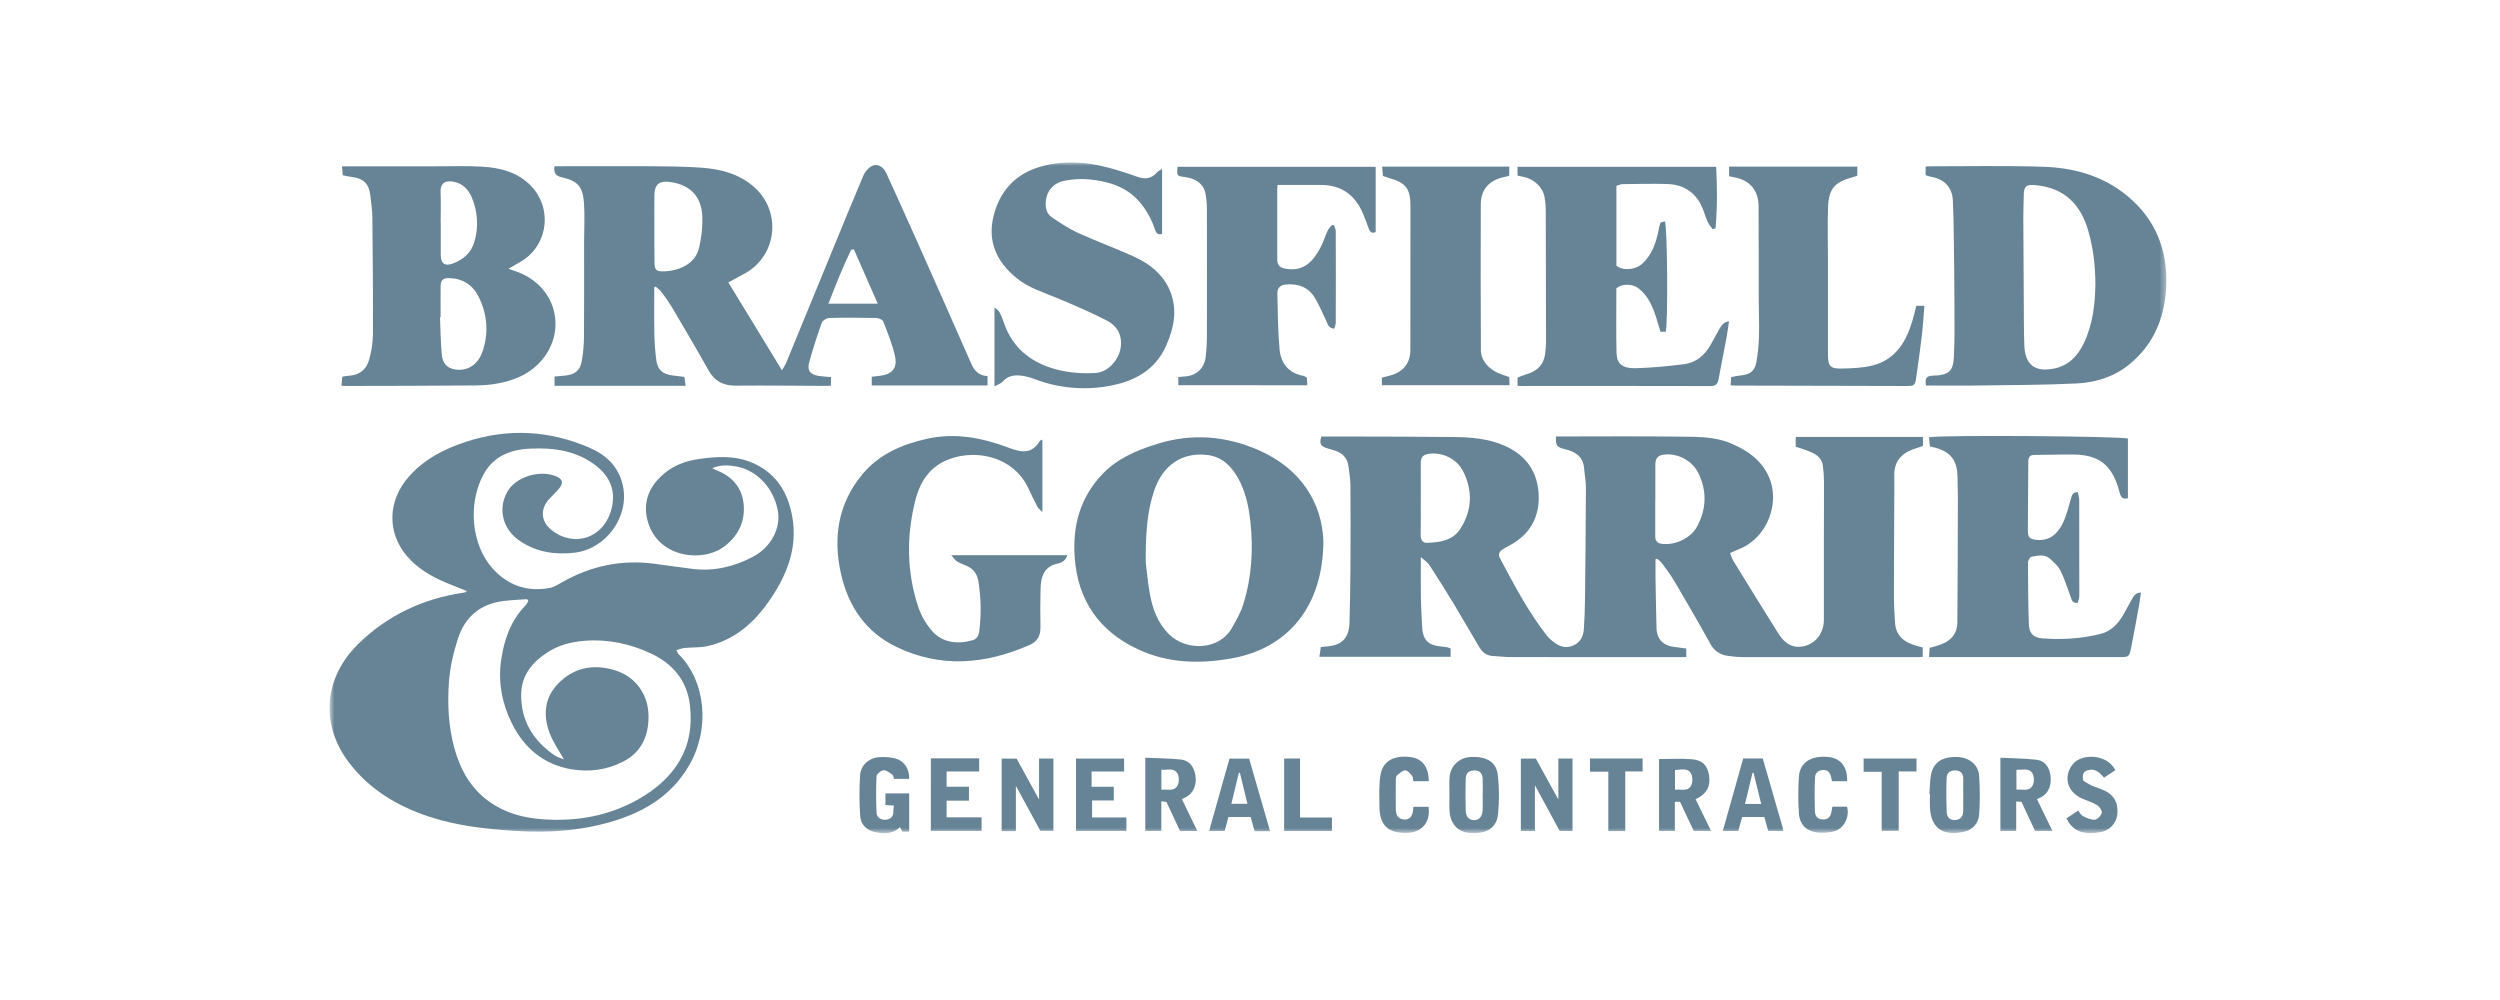 <svg width="400" height="160" viewBox="0 0 400 160" fill="none" xmlns="http://www.w3.org/2000/svg">
<g clip-path="url(#clip0_632_10509)">
<mask id="mask0_632_10509" style="mask-type:luminance" maskUnits="userSpaceOnUse" x="52" y="26" width="295" height="108">
<path d="M346.617 26H52.734V133.32H346.617V26Z" fill="white"/>
</mask>
<g mask="url(#mask0_632_10509)">
<path d="M74.665 94.552C73.526 94.095 72.42 93.67 71.329 93.21C68.992 92.23 66.832 90.962 65.156 89.028C61.891 85.26 62.001 80.129 65.414 76.264C67.877 73.475 71.071 71.826 74.536 70.691C81.26 68.483 87.906 68.851 94.378 71.659C97.037 72.81 99.011 74.711 99.66 77.699C100.736 82.644 97.007 87.818 91.974 88.425C88.831 88.793 85.876 88.364 83.212 86.576C80.438 84.714 79.615 81.483 81.159 78.703C82.487 76.311 86.338 75.097 89.011 76.223C89.985 76.633 90.185 77.252 89.525 78.076C89.011 78.718 88.384 79.272 87.832 79.884C86.377 81.5 86.564 83.49 88.285 84.835C91.964 87.715 96.689 86.024 97.852 81.388C98.573 78.506 97.578 76.196 95.276 74.444C92.249 72.135 88.712 71.622 85.03 71.773C84.143 71.796 83.26 71.909 82.395 72.108C80.158 72.659 78.432 73.883 77.321 75.98C74.847 80.652 75.412 87.187 78.823 90.962C81.242 93.641 84.323 94.745 87.918 94.077C88.642 93.942 89.328 93.505 89.987 93.129C94.586 90.52 99.482 89.503 104.727 90.204C106.751 90.474 108.774 90.771 110.811 91.023C114.233 91.446 117.453 90.673 120.452 89.095C123.379 87.553 124.943 84.513 124.461 81.765C123.815 78.085 121.07 75.186 117.736 74.623C116.5 74.413 115.293 74.341 113.955 74.908C114.231 75.048 114.353 75.123 114.485 75.173C117 76.131 118.687 77.853 118.976 80.58C119.265 83.306 118.209 85.599 116.033 87.328C112.403 90.21 104.824 89.22 103.507 82.859C102.896 79.916 104.111 77.533 106.375 75.673C108.031 74.319 109.972 73.681 112.079 73.403C114.682 73.061 117.278 72.893 119.786 73.811C123.855 75.302 125.982 78.431 126.742 82.547C127.717 87.825 125.78 92.349 122.803 96.514C120.411 99.861 117.374 102.42 113.262 103.368C112.031 103.651 110.717 103.552 109.446 103.682C109.058 103.719 108.682 103.901 108.239 104.036C108.399 104.378 108.423 104.51 108.504 104.588C112.942 108.924 113.676 116.626 110.232 122.511C107.562 127.076 103.448 129.699 98.551 131.248C93.328 132.904 87.961 133.305 82.511 132.952C77.835 132.648 73.183 132.159 68.713 130.684C63.53 128.971 58.962 126.248 55.667 121.779C51.242 115.777 51.842 108.427 57.284 103.068C61.972 98.45 67.692 95.782 74.21 94.82C74.329 94.8 74.447 94.772 74.563 94.737C74.584 94.732 74.593 94.688 74.665 94.552ZM84.533 96.128L84.322 95.863C83.08 95.957 81.834 96.009 80.6 96.156C76.911 96.594 74.416 98.656 73.29 102.119C72.554 104.376 72.002 106.759 71.829 109.11C71.581 112.648 71.741 116.21 72.694 119.687C73.647 123.164 75.343 126.202 78.355 128.318C80.857 130.075 83.691 130.855 86.745 131.077C92.148 131.478 97.303 130.586 102.015 127.95C107.915 124.638 111.255 119.751 110.371 112.696C109.886 108.832 107.59 106.157 104.14 104.551C100.791 102.993 97.252 102.229 93.506 102.527C91.453 102.696 89.519 103.178 87.788 104.26C85.308 105.809 83.47 107.897 83.393 110.974C83.288 115.205 85.253 118.441 88.684 120.819C89.173 121.159 89.788 121.315 90.224 121.505C89.442 120.088 88.483 118.754 87.933 117.273C86.883 114.433 87.085 111.653 89.317 109.362C91.655 106.97 94.534 106.271 97.765 107.068C99.59 107.518 101.137 108.391 102.284 109.964C103.43 111.537 103.835 113.244 103.755 115.135C103.641 118.11 102.425 120.438 99.743 121.838C97.136 123.197 94.282 123.556 91.447 123.087C87.004 122.351 83.836 119.67 81.88 115.696C80.328 112.539 79.663 109.154 80.186 105.594C80.666 102.323 81.695 99.32 84.064 96.895C84.287 96.702 84.386 96.391 84.533 96.128Z" fill="#678496"/>
<path d="M307.634 103.592V105.105C307.395 105.116 307.128 105.141 306.86 105.141C297.576 105.141 288.291 105.141 279.005 105.141C278.148 105.133 277.293 105.065 276.446 104.937C275.853 104.872 275.287 104.659 274.797 104.319C274.307 103.98 273.91 103.523 273.642 102.991C271.802 99.649 269.876 96.35 267.938 93.055C267.337 92.032 266.61 91.078 265.915 90.112C265.712 89.834 265.401 89.635 265.14 89.402L264.882 89.481C264.882 90.447 264.868 91.412 264.882 92.378C264.927 95.07 264.967 97.762 265.041 100.454C265.09 102.273 266.099 103.311 267.926 103.515C268.546 103.583 269.162 103.675 269.8 103.76V105.143H267.648C259.037 105.143 250.427 105.14 241.817 105.134C240.809 105.134 239.802 105.007 238.794 104.95C237.786 104.893 237.153 104.323 236.68 103.532C235.319 101.25 234.003 98.941 232.632 96.669C231.352 94.553 230.037 92.459 228.688 90.386C228.381 89.919 227.843 89.599 227.334 89.14C227.334 91.469 227.31 93.569 227.343 95.666C227.365 97.138 227.475 98.599 227.527 100.065C227.606 102.396 228.447 103.281 230.809 103.471C231.084 103.49 231.357 103.523 231.628 103.57C231.789 103.617 231.946 103.679 232.097 103.754V105.084H211.105C211.184 104.547 211.257 104.037 211.331 103.53C211.699 103.489 211.905 103.454 212.113 103.443C214.667 103.303 215.844 102.144 215.918 99.598C215.999 96.724 216.05 93.849 216.07 90.973C216.096 86.531 216.096 82.09 216.07 77.649C216.07 76.646 215.886 75.645 215.761 74.644C215.598 73.272 214.795 72.45 213.495 72.069C213.114 71.958 212.737 71.839 212.358 71.725C211.281 71.395 211.079 71.014 211.403 69.843C212.578 69.843 213.769 69.843 214.961 69.843C220.812 69.863 226.664 69.852 232.515 69.922C235.33 69.955 238.148 70.163 240.772 71.329C244.196 72.851 246.063 75.529 246.192 79.257C246.317 82.922 244.663 85.652 241.383 87.352C241.028 87.531 240.685 87.731 240.354 87.95C239.861 88.287 239.692 88.732 239.986 89.297C242.269 93.582 244.512 97.894 247.529 101.736C247.865 102.133 248.25 102.486 248.674 102.786C249.608 103.493 250.626 103.782 251.761 103.266C252.896 102.751 253.349 101.774 253.417 100.617C253.522 99.031 253.592 97.442 253.601 95.852C253.671 89.884 253.72 83.914 253.748 77.943C253.748 76.942 253.531 75.943 253.455 74.941C253.312 73.051 252.068 72.269 250.429 71.881C249.08 71.561 248.884 71.318 248.957 69.835H249.93C256.272 69.835 262.625 69.776 268.96 69.865C271.631 69.901 274.359 69.846 276.906 70.919C279.502 72.013 281.75 73.528 282.977 76.199C284.949 80.475 282.683 86.119 278.309 87.832C277.839 88.016 277.39 88.241 276.817 88.491C277.001 88.949 277.092 89.334 277.287 89.652C279.678 93.53 282.046 97.416 284.482 101.263C285.242 102.461 286.189 103.524 287.829 103.487C290.086 103.436 291.814 101.611 291.821 99.195C291.834 94.662 291.821 90.128 291.821 85.595C291.821 82.776 291.852 79.96 291.838 77.141C291.836 76.255 291.775 75.37 291.654 74.492C291.444 73.02 290.261 72.514 289.078 72.058C288.497 71.835 287.891 71.671 287.319 71.489V69.905H307.675V71.337C307.366 71.449 307.04 71.585 306.701 71.684C304.847 72.236 303.031 73.303 303.084 76.1C303.108 77.388 303.095 78.666 303.084 79.95C303.066 85.102 303.029 90.239 303.029 95.383C303.029 96.818 303.106 98.257 303.213 99.69C303.355 101.725 304.659 102.748 306.479 103.279C306.823 103.392 307.176 103.473 307.634 103.592ZM264.855 79.95H264.84V85.641C264.84 85.671 264.84 85.702 264.84 85.733C264.824 86.388 265.044 86.872 265.76 86.99C267.863 87.337 270.459 86.186 271.493 84.309C273.033 81.509 273.149 78.606 271.747 75.712C270.783 73.726 268.533 72.532 266.386 72.722C265.282 72.819 264.86 73.263 264.857 74.354C264.849 76.219 264.855 78.085 264.855 79.95ZM227.323 79.86C227.323 81.788 227.341 83.724 227.312 85.643C227.301 86.357 227.637 86.865 228.276 86.85C230.392 86.798 232.496 86.504 233.734 84.493C235.536 81.57 235.646 78.49 234.112 75.426C233.127 73.463 230.901 72.361 228.776 72.591C227.687 72.709 227.326 73.092 227.323 74.17C227.325 76.067 227.33 77.963 227.33 79.86H227.323Z" fill="#678496"/>
<path d="M158.007 60.173V61.674H139.48V60.276L140.685 60.142C142.63 59.923 143.595 58.997 143.224 57.128C142.837 55.18 142.039 53.305 141.322 51.437C141.207 51.139 140.586 50.886 140.185 50.876C137.671 50.825 135.158 50.814 132.641 50.876C132.235 50.889 131.609 51.288 131.48 51.651C130.735 53.739 130.045 55.853 129.466 57.993C129.113 59.293 129.637 59.93 130.991 60.147C131.633 60.25 132.279 60.274 132.956 60.331V61.698C132.739 61.713 132.505 61.746 132.27 61.744C127.429 61.726 122.59 61.658 117.75 61.704C115.778 61.722 114.376 61.038 113.393 59.295C111.461 55.862 109.46 52.47 107.46 49.077C106.966 48.268 106.427 47.488 105.844 46.74C105.585 46.4 105.213 46.144 104.893 45.85L104.682 45.975C104.682 48.411 104.645 50.845 104.694 53.279C104.714 54.745 104.821 56.208 105.015 57.661C105.23 59.216 106.073 59.902 107.655 60.079C108.227 60.143 108.799 60.219 109.495 60.303C109.565 60.784 109.627 61.223 109.701 61.726H88.727V60.245C89.349 60.189 89.954 60.151 90.554 60.079C91.991 59.908 92.808 59.264 93.069 57.831C93.304 56.541 93.427 55.233 93.437 53.921C93.479 48.838 93.454 43.752 93.455 38.667C93.455 36.623 93.581 34.57 93.442 32.533C93.259 29.855 92.456 28.949 89.89 28.368C88.871 28.136 88.58 27.632 88.705 26.598H89.687C94.559 26.598 99.438 26.574 104.303 26.598C106.93 26.616 109.563 26.639 112.181 26.826C115.266 27.045 118.201 27.779 120.633 29.901C125.08 33.779 124.371 40.86 119.22 43.73C118.377 44.2 117.524 44.65 116.534 45.184L125.107 59.235C125.352 58.871 125.572 58.492 125.768 58.099C128.115 52.408 130.455 46.714 132.787 41.017C134.56 36.702 136.319 32.381 138.139 28.087C138.403 27.483 138.839 26.971 139.393 26.615C140.284 26.074 141.299 26.587 141.813 27.718C143.421 31.244 145.029 34.767 146.596 38.305C149.553 44.935 152.493 51.574 155.416 58.219C155.935 59.376 156.649 60.11 158.007 60.173ZM104.7 36.389C104.7 37.339 104.7 38.286 104.7 39.236C104.7 40.215 104.724 41.193 104.726 42.179C104.726 42.827 104.895 43.348 105.646 43.403C107.622 43.543 111.139 42.75 111.853 39.646C112.252 37.993 112.425 36.295 112.368 34.596C112.216 31.354 110.372 29.547 107.167 29.113C105.502 28.889 104.731 29.511 104.704 31.165C104.676 32.901 104.7 34.64 104.7 36.389ZM140.44 48.589L136.632 39.918L136.207 39.937C134.827 42.733 133.699 45.64 132.546 48.584L140.44 48.589Z" fill="#678496"/>
<path d="M308.144 61.685C307.978 60.423 308.227 60.127 309.404 60.095C311.73 60.031 312.501 59.446 312.618 57.152C312.765 54.285 312.716 51.408 312.708 48.536C312.697 44.856 312.653 41.188 312.604 37.514C312.58 35.709 312.535 33.904 312.46 32.101C312.374 30.022 311.111 28.653 309.044 28.307C308.724 28.233 308.409 28.14 308.1 28.029V26.681C308.185 26.646 308.275 26.623 308.366 26.611C314.526 26.611 320.693 26.488 326.844 26.677C331.443 26.82 335.859 27.932 339.649 30.78C344.3 34.275 346.614 39.059 346.616 44.773C346.616 50.109 344.935 54.892 340.604 58.377C338.192 60.316 335.287 61.21 332.267 61.354C327.044 61.604 321.808 61.608 316.578 61.679C313.763 61.725 310.948 61.685 308.144 61.685ZM335.263 45.693C335.263 42.431 334.904 39.721 334.159 37.057C332.95 32.752 330.354 30.066 325.729 29.63C324.231 29.485 323.819 29.762 323.802 31.241C323.788 32.402 323.727 33.563 323.731 34.724C323.745 39.25 323.771 43.776 323.806 48.302C323.823 50.622 323.806 52.944 323.894 55.26C324.014 58.346 325.532 59.551 328.568 58.986C330.889 58.555 332.372 57.039 333.375 54.992C334.886 51.904 335.187 48.575 335.263 45.701V45.693Z" fill="#678496"/>
<path d="M54.625 61.707C54.68 61.19 54.728 60.728 54.778 60.267C55.223 60.2 55.514 60.131 55.823 60.116C57.497 60.035 58.614 59.133 59.046 57.593C59.432 56.278 59.64 54.916 59.666 53.546C59.697 47.276 59.642 41.004 59.578 34.734C59.565 33.578 59.381 32.423 59.25 31.271C59.035 29.378 58.161 28.534 56.248 28.309C55.802 28.258 55.363 28.145 54.844 28.046L54.723 26.609H55.804C60.49 26.609 65.176 26.609 69.864 26.609C72.28 26.609 74.701 26.523 77.109 26.664C80.02 26.837 82.793 27.512 84.945 29.724C88.31 33.179 87.775 38.859 83.795 41.558C83.043 42.067 82.228 42.477 81.358 42.991C81.628 43.094 81.86 43.199 82.103 43.272C86.058 44.468 88.662 47.583 88.868 51.367C89.068 55.1 86.778 58.65 83.127 60.289C80.883 61.297 78.497 61.65 76.077 61.672C69.068 61.74 62.056 61.733 55.046 61.751C54.905 61.744 54.765 61.73 54.625 61.707ZM70.493 50.766H70.398C70.488 52.777 70.501 54.797 70.692 56.8C70.847 58.397 71.908 59.192 73.524 59.168C75.214 59.146 76.602 58.075 77.236 56.144C78.217 53.163 77.959 50.227 76.559 47.443C75.63 45.603 74.044 44.568 71.936 44.499C70.832 44.465 70.508 44.803 70.497 45.901C70.482 47.519 70.493 49.145 70.493 50.766ZM70.51 35.626H70.521C70.521 37.341 70.521 39.055 70.521 40.778C70.521 42.192 71.189 42.656 72.525 42.137C74.18 41.499 75.417 40.408 75.913 38.664C76.606 36.291 76.438 33.749 75.439 31.488C74.933 30.302 74.061 29.444 72.799 29.128C71.583 28.824 70.416 29.038 70.493 30.763C70.567 32.381 70.504 34.005 70.504 35.626H70.51Z" fill="#678496"/>
<path d="M211.74 86.458C211.74 97.041 206.066 103.725 197.093 105.335C191.921 106.264 186.851 106.129 182.027 103.863C175.817 100.95 172.436 96.016 171.95 89.163C171.597 84.195 172.785 79.71 176.261 75.986C178.676 73.397 181.798 72.071 185.103 71.037C190.622 69.306 196.042 69.712 201.293 71.986C208.27 75.005 211.491 80.563 211.74 86.458ZM183.32 89.974C183.452 91.032 183.618 93.013 183.968 94.962C184.409 97.422 185.23 99.725 187.108 101.541C189.844 104.186 195.089 104.087 197.124 100.437C197.788 99.247 198.497 98.045 198.903 96.757C200.281 92.386 200.559 87.886 200.049 83.345C199.772 80.911 199.255 78.519 198.013 76.363C196.931 74.485 195.437 73.072 193.183 72.799C189.161 72.316 186.06 74.402 184.676 78.481C183.51 81.906 183.298 85.465 183.32 89.974Z" fill="#678496"/>
<path d="M308.646 105.138C308.681 104.558 308.711 104.095 308.736 103.666C309.511 103.425 310.169 103.274 310.784 103.02C312.274 102.4 313.165 101.263 313.176 99.642C313.235 93.002 313.244 86.364 313.26 79.724C313.26 78.593 313.211 77.462 313.2 76.33C313.172 73.651 312.096 72.258 309.52 71.602C309.314 71.55 309.108 71.504 308.771 71.418C308.727 70.943 308.683 70.45 308.641 69.962C310.863 69.567 339.835 69.793 340.469 70.18V79.715C339.733 79.916 339.408 79.61 339.227 79.09C339.119 78.771 339.043 78.442 338.95 78.122C337.809 74.361 335.8 72.797 331.879 72.729C329.769 72.693 327.648 72.788 325.545 72.785C324.768 72.785 324.529 73.153 324.527 73.857C324.511 77.528 324.476 81.198 324.456 84.868C324.456 86.02 324.779 86.281 325.905 86.385C327.983 86.569 329.217 85.376 330.027 83.757C330.656 82.493 330.967 81.067 331.372 79.701C331.517 79.204 331.616 78.751 332.444 78.737C332.523 79.145 332.674 79.566 332.676 79.986C332.696 85.1 332.7 90.215 332.689 95.33C332.689 95.72 332.521 96.11 332.442 96.459C331.533 96.549 331.482 95.957 331.305 95.488C330.781 94.095 330.347 92.658 329.692 91.33C329.324 90.594 328.649 89.985 328.023 89.415C327.151 88.622 326.058 88.896 325.054 89.073C324.809 89.115 324.48 89.661 324.48 89.976C324.48 93.278 324.509 96.583 324.616 99.883C324.662 101.315 325.341 102.038 326.772 102.142C329.924 102.371 333.066 102.199 336.14 101.407C337.671 101.015 338.745 99.957 339.553 98.647C340.105 97.764 340.547 96.826 341.071 95.931C341.367 95.425 341.623 94.837 342.558 94.802C342.455 95.51 342.374 96.154 342.265 96.789C341.836 99.129 341.417 101.471 340.946 103.802C340.69 105.068 340.556 105.132 339.29 105.132H308.646V105.138Z" fill="#678496"/>
<path d="M274.59 26.69C274.762 30.081 274.774 33.313 274.481 36.548L274.025 36.673C273.756 36.286 273.419 35.937 273.232 35.51C272.825 34.59 272.579 33.602 272.128 32.715C271.015 30.568 269.142 29.514 266.77 29.444C264.399 29.374 261.987 29.431 259.604 29.461C259.297 29.461 258.99 29.63 258.627 29.737V42.51C259.652 43.379 261.709 43.18 262.78 42.178C264.358 40.706 264.988 38.774 265.394 36.743C265.424 36.594 265.438 36.441 265.477 36.294C265.528 36.088 265.598 35.887 265.683 35.609L266.382 35.416C266.791 36.185 266.894 51.928 266.516 53.078H265.676C265.457 52.342 265.249 51.625 265.021 50.907C264.439 49.088 263.733 47.336 262.147 46.124C261.175 45.388 259.571 45.36 258.62 46.115C258.62 49.557 258.559 53.041 258.646 56.522C258.686 58.16 259.597 58.958 261.602 58.914C264.22 58.861 266.84 58.587 269.444 58.272C271.359 58.042 272.722 56.859 273.675 55.222C274.168 54.379 274.604 53.505 275.09 52.659C275.401 52.12 275.719 51.555 276.641 51.397C276.497 52.353 276.398 53.179 276.247 53.995C275.824 56.274 275.381 58.548 274.941 60.824C274.814 61.488 274.446 61.77 273.727 61.77C263.555 61.749 253.384 61.744 243.213 61.755C243.092 61.755 242.972 61.74 242.809 61.731V60.428C243.22 60.235 243.644 60.068 244.076 59.928C245.925 59.44 247.075 58.351 247.248 56.379C247.296 55.827 247.368 55.275 247.366 54.732C247.366 47.72 247.352 40.708 247.323 33.696C247.318 32.992 247.257 32.289 247.139 31.595C246.875 29.996 245.515 28.68 243.813 28.313C243.489 28.243 243.166 28.169 242.801 28.088V26.688L274.59 26.69Z" fill="#678496"/>
<path d="M166.782 70.343V81.934C166.403 81.538 166.121 81.347 165.983 81.082C165.448 80.055 164.958 79.005 164.451 77.954C161.652 72.214 154.19 71.647 150.13 74.354C148.091 75.712 147.037 77.761 146.468 79.996C144.984 85.836 145.063 91.681 147.02 97.414C147.475 98.644 148.141 99.785 148.987 100.786C150.694 102.882 153.219 103.116 155.597 102.442C156.333 102.234 156.602 101.66 156.681 101C157.014 98.357 156.97 95.681 156.552 93.05C156.335 91.729 155.651 90.895 154.426 90.434C153.964 90.276 153.521 90.069 153.105 89.816C152.812 89.632 152.611 89.293 152.201 88.835H170.794C170.627 89.131 170.54 89.427 170.345 89.599C170.086 89.857 169.763 90.043 169.409 90.138C166.992 90.552 166.533 92.321 166.484 94.338C166.436 96.323 166.443 98.312 166.474 100.297C166.495 101.644 166.059 102.613 164.74 103.193C157.631 106.31 150.466 106.939 143.326 103.458C138.542 101.123 135.77 97.063 134.591 91.959C133.242 86.121 134.048 80.637 137.967 75.903C140.636 72.678 144.308 71.105 148.286 70.212C152.772 69.208 157.132 70.028 161.316 71.612C163.415 72.409 165.085 72.716 166.394 70.52C166.43 70.461 166.543 70.448 166.782 70.343Z" fill="#678496"/>
<path d="M188.528 61.635V60.336C188.815 60.305 189.08 60.257 189.339 60.25C191.352 60.182 192.677 59.049 192.921 57.038C193.055 55.792 193.117 54.539 193.105 53.286C193.122 46.67 193.122 40.054 193.105 33.437C193.102 32.642 193.033 31.848 192.899 31.065C192.642 29.529 191.47 28.579 189.639 28.337C188.279 28.153 188.266 28.14 188.41 26.69H220.11V37.125C219.508 37.399 219.205 37.142 219.006 36.594C218.739 35.847 218.454 35.107 218.158 34.371C216.927 31.311 214.74 29.602 211.365 29.588C209.075 29.578 206.784 29.588 204.403 29.588C204.387 29.829 204.357 30.092 204.357 30.353C204.357 34.033 204.357 37.709 204.357 41.381C204.357 42.553 204.812 42.878 205.931 43.037C208.69 43.405 210.118 41.765 211.246 39.666C211.719 38.785 212.006 37.808 212.429 36.897C212.585 36.562 212.887 36.294 213.121 35.996L213.463 36.069C213.553 36.386 213.722 36.7 213.722 37.017C213.741 41.886 213.741 46.757 213.722 51.629C213.722 51.95 213.571 52.273 213.494 52.582C212.561 52.539 212.467 51.904 212.225 51.4C211.619 50.138 211.087 48.825 210.366 47.64C209.303 45.883 207.607 45.322 205.623 45.53C204.827 45.614 204.365 46.168 204.378 46.887C204.437 49.879 204.462 52.881 204.729 55.86C204.93 58.121 206.17 59.724 208.576 60.141C208.765 60.211 208.944 60.307 209.106 60.427C209.124 60.806 209.145 61.19 209.167 61.639L188.528 61.635Z" fill="#678496"/>
<path d="M159.116 61.828V49.189C159.495 49.535 159.781 49.691 159.904 49.925C160.181 50.468 160.418 51.03 160.612 51.608C162.113 56.024 165.44 58.337 169.769 59.293C171.614 59.681 173.506 59.805 175.386 59.661C177.253 59.531 178.964 57.621 179.286 55.753C179.621 53.809 178.856 52.215 177.18 51.338C174.648 50.017 172.008 48.895 169.373 47.782C167.046 46.799 164.59 46.107 162.592 44.448C159.464 41.872 157.992 38.652 158.954 34.638C159.926 30.59 162.45 27.816 166.498 26.66C170.692 25.465 174.849 26 178.944 27.279C179.932 27.588 180.925 27.893 181.888 28.256C183.13 28.721 184.213 28.638 185.128 27.575C185.301 27.372 185.578 27.26 185.937 27.023V37.427C185.304 37.62 185.017 37.357 184.808 36.765C184.265 35.069 183.38 33.504 182.206 32.165C180.101 29.823 177.307 29.015 174.344 28.708C173.009 28.584 171.662 28.654 170.347 28.914C168.54 29.26 167.502 30.528 167.335 32.161C167.232 33.168 167.421 34.15 168.246 34.724C169.611 35.676 171.027 36.599 172.534 37.289C175.553 38.667 178.694 39.782 181.698 41.19C183.967 42.253 185.93 43.802 187.034 46.157C188.491 49.294 187.891 52.388 186.557 55.365C184.822 59.244 181.489 61.008 177.513 61.742C173.522 62.483 169.404 62.115 165.607 60.681C165.041 60.454 164.453 60.283 163.854 60.169C162.621 59.97 161.423 59.95 160.469 61.019C160.187 61.356 159.701 61.501 159.116 61.828Z" fill="#678496"/>
<path d="M276.654 28.201V26.661H297.17V28.107C296.96 28.178 296.719 28.291 296.469 28.346C293.543 29.109 292.588 30.186 292.483 33.219C292.39 36.029 292.471 38.844 292.473 41.657C292.473 43.736 292.473 45.814 292.473 47.892C292.473 50.803 292.473 53.712 292.473 56.62C292.473 58.62 292.811 59.025 294.818 58.966C296.428 58.92 298.082 58.87 299.627 58.471C303.335 57.514 305.018 54.628 306.015 51.211C306.232 50.462 306.415 49.701 306.617 48.932H307.905C307.765 50.587 307.667 52.219 307.478 53.847C307.219 56.055 306.902 58.263 306.584 60.471C306.411 61.67 306.282 61.759 305.044 61.759C295.945 61.738 286.848 61.716 277.75 61.693C277.482 61.693 277.215 61.669 276.906 61.654C276.932 61.233 276.952 60.874 276.983 60.342C277.459 60.225 277.942 60.136 278.429 60.077C279.868 59.978 280.705 59.465 280.994 58.053C281.266 56.586 281.414 55.099 281.437 53.606C281.496 51.743 281.399 49.875 281.395 48.008C281.384 43.017 281.404 38.025 281.373 33.034C281.36 30.797 280.348 29.312 278.444 28.618C277.905 28.423 277.325 28.351 276.654 28.201Z" fill="#678496"/>
<path d="M221.264 28.151C221.226 27.658 221.187 27.189 221.145 26.661H241.48V28.109C241.235 28.175 240.959 28.267 240.678 28.324C238.295 28.806 236.934 30.285 236.925 32.715C236.89 40.492 236.91 48.271 236.943 56.05C236.943 57.724 238.325 59.249 240.255 59.913C240.648 60.05 241.046 60.18 241.473 60.324C241.497 60.785 241.515 61.172 241.537 61.63H221.102V60.416C221.741 60.246 222.364 60.127 222.957 59.915C224.675 59.295 225.656 57.891 225.658 56.063C225.669 48.345 225.674 40.629 225.672 32.912C225.672 30.188 224.937 29.233 222.265 28.486C221.947 28.384 221.636 28.274 221.264 28.151Z" fill="#678496"/>
<path d="M162.542 132.976H160.264V121.374H162.656L166.249 127.918V121.365H168.547V132.943H166.463L162.542 125.74V132.976Z" fill="#678496"/>
<path d="M245.737 121.378L249.335 127.918V121.361H251.604V132.961H249.552L245.586 125.635V132.945H243.336V121.374L245.737 121.378Z" fill="#678496"/>
<path d="M325.915 127.858C326.724 129.524 327.532 131.184 328.387 132.946H325.613L323.427 128.286L322.592 128.248V132.952H320.064V121.236C321.99 121.334 323.939 121.334 325.862 121.564C327.171 121.722 327.917 122.759 328.086 124.139C328.27 125.674 327.74 126.914 326.614 127.536C326.402 127.639 326.176 127.734 325.915 127.858ZM322.629 123.161V126.336C323.584 126.261 324.693 126.693 325.23 125.664C325.362 125.367 325.429 125.045 325.427 124.72C325.424 124.395 325.352 124.074 325.216 123.779C324.651 122.783 323.56 123.232 322.629 123.161Z" fill="#678496"/>
<path d="M265.447 121.448C267.237 121.448 268.981 121.334 270.705 121.479C272.429 121.624 273.234 122.518 273.464 124.134C273.694 125.749 273.076 126.969 271.66 127.683L271.292 127.867L273.773 132.954H271.003L268.799 128.286H267.976V132.948H265.447V121.448ZM268 126.356C268.99 126.242 270.125 126.706 270.616 125.62C270.863 125.081 270.83 124.148 270.511 123.676C269.936 122.802 268.891 123.195 268 123.182V126.356Z" fill="#678496"/>
<path d="M191.575 132.959H188.805L186.635 128.316L185.811 128.203V132.954H183.248V121.236C185.143 121.321 187.031 121.326 188.9 121.518C190.262 121.657 191.036 122.621 191.268 124.064C191.509 125.574 190.944 126.899 189.782 127.532C189.572 127.644 189.353 127.74 189.101 127.861L191.575 132.959ZM185.82 123.161V126.362C186.766 126.231 187.879 126.706 188.415 125.663C188.676 125.153 188.681 124.268 188.405 123.779C187.842 122.785 186.751 123.232 185.82 123.161Z" fill="#678496"/>
<path d="M308.703 127.03C308.784 125.997 308.779 124.949 308.965 123.935C309.333 121.974 310.771 121.041 313.141 121.118C315.075 121.181 316.539 122.325 316.666 124.163C316.805 126.204 316.805 128.251 316.666 130.292C316.57 131.705 315.676 132.751 314.252 133.081C311.353 133.749 308.983 132.926 308.794 129.237C308.757 128.501 308.794 127.766 308.794 127.03H308.703ZM314.12 127.179C314.12 126.354 314.1 125.523 314.12 124.704C314.146 123.92 313.875 123.39 313.045 123.278C312.216 123.166 311.502 123.563 311.463 124.415C311.378 126.272 311.408 128.137 311.478 129.995C311.509 130.799 312.057 131.283 312.9 131.204C313.743 131.125 314.105 130.558 314.111 129.747C314.125 128.892 314.12 128.036 314.12 127.182V127.179Z" fill="#678496"/>
<path d="M141.673 126.941H145.47V133.057H144.39L143.986 132.35C142.748 133.524 141.289 133.445 139.835 133.086C138.56 132.768 137.706 131.835 137.627 130.556C137.482 128.395 137.476 126.227 137.609 124.066C137.725 122.325 139.171 121.155 140.921 121.133C141.712 121.094 142.504 121.169 143.274 121.356C144.709 121.768 145.498 123.011 145.472 124.614H143.036C142.972 124.43 142.965 124.077 142.794 123.955C142.356 123.642 141.831 123.219 141.369 123.243C140.959 123.269 140.266 123.836 140.249 124.191C140.15 126.139 140.163 128.099 140.249 130.049C140.288 130.807 140.945 131.208 141.701 131.153C142.457 131.097 142.948 130.7 142.935 129.856C142.935 129.556 142.976 129.254 143.003 128.886L141.669 128.814L141.673 126.941Z" fill="#678496"/>
<path d="M231.913 127.166C231.913 126.246 231.856 125.326 231.924 124.417C232.066 122.517 233.451 121.212 235.335 121.118C237.814 120.995 239.42 121.908 239.642 123.957C239.886 126.076 239.897 128.216 239.675 130.338C239.425 132.555 237.722 133.487 235.087 133.261C233.247 133.105 232.033 131.771 231.922 129.734C231.876 128.881 231.915 128.023 231.913 127.166ZM237.221 127.14H237.236C237.236 126.312 237.265 125.484 237.227 124.66C237.182 123.685 236.759 123.275 235.895 123.271C235.03 123.267 234.541 123.681 234.515 124.621C234.465 126.301 234.476 127.983 234.515 129.662C234.535 130.674 235.034 131.213 235.827 131.221C236.619 131.228 237.144 130.711 237.212 129.71C237.267 128.857 237.221 127.996 237.221 127.14Z" fill="#678496"/>
<path d="M148.939 121.335H156.666V123.433H151.456V125.878H155.033V128.102H151.456V130.772H157.051V132.948H148.932L148.939 121.335Z" fill="#678496"/>
<path d="M172.16 132.95V121.374H179.858V123.44H174.656V125.882H178.205V128.073H174.735V130.794H180.224V132.95H172.16Z" fill="#678496"/>
<path d="M203.21 132.987H200.734C200.522 132.227 200.314 131.473 200.105 130.72H196.548C196.348 131.467 196.151 132.192 195.945 132.956H193.457L196.719 121.378H199.86C200.966 125.205 202.075 129.055 203.21 132.987ZM198.384 123.644L198.226 123.628C197.823 125.284 197.42 126.939 197.014 128.612H199.589C199.179 126.914 198.782 125.28 198.384 123.644Z" fill="#678496"/>
<path d="M278.914 121.35H282.042C283.12 125.092 284.192 128.807 285.259 132.521C285.289 132.662 285.31 132.804 285.324 132.946H282.916L282.292 130.724H278.745C278.535 131.473 278.333 132.196 278.121 132.959H275.645L278.914 121.35ZM281.79 128.628C281.376 126.936 280.974 125.295 280.572 123.661H280.402L279.199 128.628H281.79Z" fill="#678496"/>
<path d="M295.532 124.993H293.122C293.072 124.763 293.023 124.535 292.975 124.305C292.831 123.626 292.447 123.177 291.726 123.201C291.004 123.225 290.463 123.578 290.41 124.343C290.342 125.319 290.349 126.299 290.344 127.287C290.344 128.111 290.357 128.936 290.382 129.762C290.412 130.527 290.75 131.05 291.58 131.112C292.41 131.175 292.894 130.744 293.026 129.924C293.07 129.655 293.126 129.388 293.184 129.07H295.528C295.985 130.702 295.043 132.608 293.387 133.033C292.441 133.265 291.458 133.307 290.497 133.154C288.892 132.895 287.906 131.767 287.821 130.121C287.692 128.17 287.692 126.213 287.821 124.263C288.005 121.95 289.779 120.863 292.526 121.118C294.516 121.304 295.635 122.73 295.532 124.993Z" fill="#678496"/>
<path d="M338.46 123.23L336.64 124.43C335.928 123.573 335.15 122.827 333.913 123.282C333.236 123.532 333.161 124.097 333.33 124.919C333.768 125.202 334.221 125.46 334.686 125.694C335.378 126.007 336.127 126.196 336.806 126.531C338.327 127.282 338.958 128.555 338.767 130.312C338.69 131.019 338.381 131.68 337.889 132.193C337.397 132.707 336.749 133.043 336.046 133.149C333.744 133.552 331.781 133.296 330.633 130.941L332.513 129.684C332.78 130.023 332.948 130.42 333.238 130.562C333.844 130.853 334.526 131.191 335.152 131.149C335.573 131.12 336.175 130.525 336.278 130.086C336.362 129.729 335.932 129.059 335.542 128.822C334.773 128.349 333.864 128.106 333.04 127.718C331.146 126.816 330.355 125.12 331.045 123.28C331.274 122.687 331.663 122.169 332.167 121.782C333.764 120.616 337.205 120.785 338.46 123.23Z" fill="#678496"/>
<path d="M228.603 124.995H226.114C226.066 124.713 226.114 124.349 225.947 124.152C225.643 123.784 225.211 123.241 224.852 123.258C224.381 123.282 223.897 123.733 223.496 124.086C223.334 124.229 223.334 124.601 223.332 124.87C223.317 126.399 223.305 127.929 223.332 129.458C223.347 130.143 223.485 130.816 224.287 131.055C225.143 131.309 225.825 130.921 226.02 130.054C226.088 129.76 226.103 129.453 226.149 129.087H228.567C228.918 131.572 227.494 133.241 225.005 133.268C222.072 133.302 220.736 132.021 220.709 129.07C220.696 127.423 220.609 125.758 220.85 124.132C221.193 121.821 222.904 120.829 225.577 121.118C227.525 121.328 228.594 122.666 228.603 124.995Z" fill="#678496"/>
<path d="M301.07 132.935V123.481H298.18V121.365H306.643V123.429H303.793V132.935H301.07Z" fill="#678496"/>
<path d="M260.039 132.974H257.329V123.47H254.398V121.361H262.817V123.427H260.039V132.974Z" fill="#678496"/>
<path d="M208.011 130.803H213.109V132.963H205.463V121.361H208.011V130.803Z" fill="#678496"/>
</g>
</g>
<defs>
<clipPath id="clip0_632_10509">
<rect width="400" height="160" fill="white"/>
</clipPath>
</defs>
</svg>
